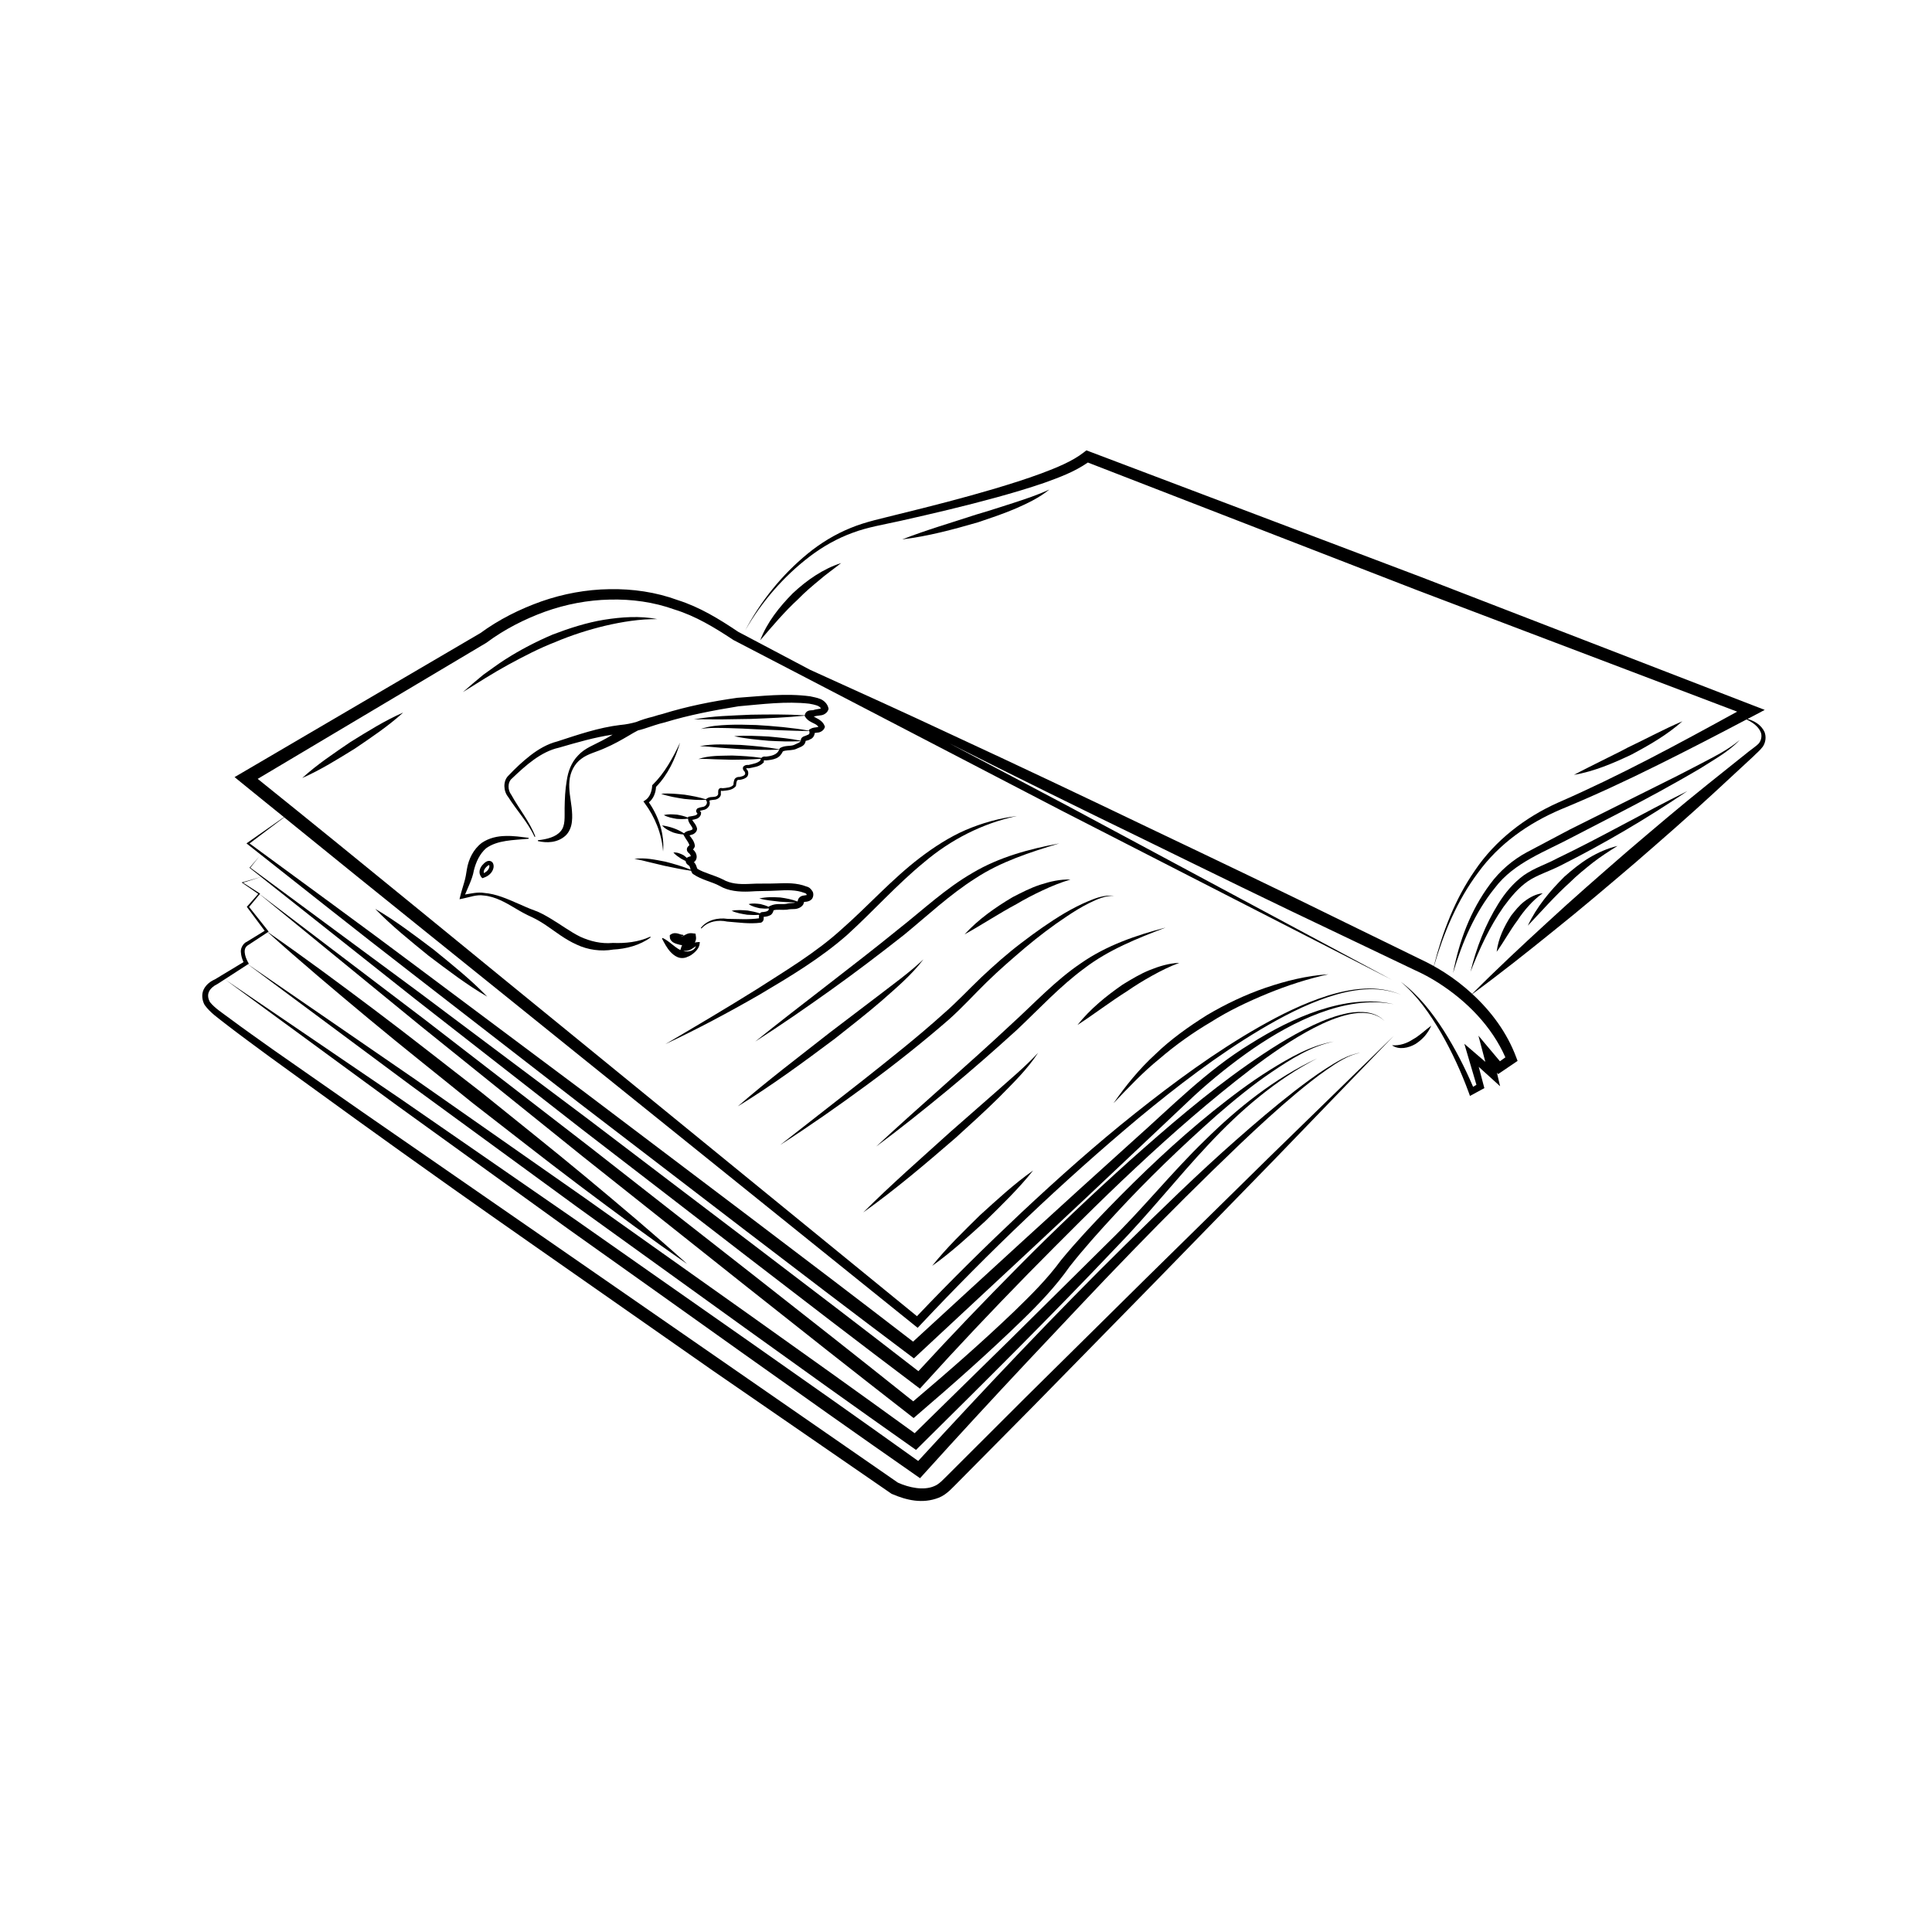 <?xml version="1.0" encoding="UTF-8"?>
<!-- Uploaded to: SVG Repo, www.svgrepo.com, Generator: SVG Repo Mixer Tools -->
<svg fill="#000000" width="800px" height="800px" version="1.1" viewBox="144 144 512 512" xmlns="http://www.w3.org/2000/svg">
 <g>
  <path d="m368.5 391.77c6.977-6.352 13.18-13.348 20.344-19.219 7.055-5.996 15.469-10.344 24.641-12.297-4.644 0.57-9.215 1.848-13.559 3.699-4.336 1.883-8.332 4.484-12.086 7.332-7.523 5.734-13.785 12.816-20.738 18.918-6.805 6.211-14.895 11.02-22.723 16.055-7.914 4.941-15.957 9.691-24.023 14.434 8.473-3.977 16.73-8.383 24.852-13.055 8.051-4.773 16.141-9.594 23.293-15.867z"/>
  <path d="m382.29 390.08c-12.52 10.184-25.543 19.785-38.152 29.945 6.828-4.363 13.477-8.977 20.07-13.68 6.59-4.707 13.035-9.613 19.406-14.629 6.297-5.176 12.152-10.691 18.922-14.973 6.691-4.394 14.445-6.887 22.176-9.23-7.926 1.484-15.934 3.613-23.023 7.844-7.117 4.109-13.109 9.77-19.398 14.723z"/>
  <path d="m377.54 409.31c3.918-3.465 8-6.867 11.191-11.082-3.809 3.598-8.074 6.621-12.207 9.824l-12.488 9.492c-8.227 6.465-16.582 12.766-24.512 19.652 8.961-5.488 17.398-11.707 25.789-17.984 4.106-3.258 8.25-6.473 12.227-9.902z"/>
  <path d="m399.62 391.62c4.707-2.606 9.09-5.535 13.734-8.012 2.258-1.344 4.59-2.551 6.957-3.656 2.371-1.113 4.793-2.102 7.375-2.863-2.711-0.109-5.402 0.523-7.977 1.359-2.59 0.832-4.992 2.098-7.387 3.324-4.629 2.754-9.055 5.863-12.703 9.848z"/>
  <path d="m452.89 389.82c-7.801 2.039-15.645 4.715-22.414 9.438-6.816 4.59-12.398 10.66-18.324 16.043-11.777 11.035-24.094 21.523-35.961 32.543 6.504-4.828 12.816-9.898 19.062-15.047 6.242-5.152 12.328-10.5 18.332-15.957 5.918-5.602 11.375-11.516 17.828-16.258 6.363-4.856 13.926-7.883 21.477-10.762z"/>
  <path d="m407.64 433.63-11.793 10.344c-7.754 7.027-15.645 13.895-23.074 21.328 8.555-6.102 16.535-12.898 24.465-19.75 3.871-3.535 7.777-7.027 11.504-10.73 3.668-3.734 7.5-7.41 10.383-11.84-3.539 3.848-7.586 7.16-11.484 10.648z"/>
  <path d="m449.37 402.54c2.289-1.273 4.629-2.434 7.16-3.371-2.711 0.082-5.356 0.902-7.863 1.914-2.523 1.012-4.832 2.438-7.141 3.836-4.422 3.066-8.625 6.481-11.984 10.711 4.516-2.926 8.68-6.156 13.141-8.953 2.156-1.504 4.398-2.867 6.688-4.137z"/>
  <path d="m395.47 414.18c3.5-3.109 6.66-6.613 9.926-9.805 3.289-3.231 6.781-6.246 10.297-9.238 3.535-2.961 7.203-5.777 11.059-8.312 1.91-1.289 3.879-2.492 5.941-3.523 2.047-1.012 4.227-1.961 6.566-1.914-2.332-0.281-4.672 0.504-6.793 1.406-2.16 0.902-4.238 1.984-6.258 3.152-4.012 2.387-7.824 5.09-11.527 7.926-3.719 2.82-7.211 5.926-10.609 9.117-3.41 3.25-6.519 6.606-10 9.621-6.856 6.184-14.137 11.922-21.398 17.68l-21.926 17.141c7.812-5.023 15.418-10.359 22.902-15.859 7.488-5.496 14.773-11.273 21.82-17.391z"/>
  <path d="m210.17 373.91-0.047 0.055 0.059 0.047 43.762 34.684 44.004 34.363c29.512 22.676 58.863 45.566 88.574 67.988l1.266 0.957 1.059-1.168c8.957-9.914 18.176-19.652 27.543-29.223 9.406-9.527 18.828-19.051 28.617-28.172 9.766-9.148 19.859-17.949 30.465-26.086 5.332-4.027 10.82-7.871 16.738-10.957 2.957-1.531 6.047-2.848 9.297-3.586 3.164-0.68 6.922-0.684 9.41 1.77-2.394-2.551-6.242-2.711-9.48-2.133-3.324 0.629-6.504 1.848-9.551 3.285-6.098 2.902-11.773 6.574-17.285 10.422-11.035 7.727-21.227 16.539-31.262 25.469-9.98 8.996-19.758 18.219-29.195 27.773-9.09 9.16-18.012 18.465-26.758 27.977-29.004-22.488-58.348-44.543-87.531-66.797l-44.664-33.5-44.848-33.141 2.371-2.957z"/>
  <path d="m480.65 450.39-32.582 32.027-32.496 32.121-16.168 16.141-4.039 4.035c-1.473 1.43-2.418 2.594-3.824 3.144-2.777 1.188-6.578 0.406-9.586-0.941l-94.48-65.418-47.316-32.734-23.59-16.461c-3.894-2.785-7.836-5.527-11.656-8.383-1.941-1.461-3.918-2.684-5.246-4.324-0.535-0.918-0.68-1.898-0.301-2.754 0.367-0.855 1.285-1.602 2.195-2.035l0.086-0.039 0.02-0.016 7.848-5.078 0.176-0.117 43.289 32.168 44.008 32.164c29.504 21.211 58.879 42.594 88.586 63.52l1.18 0.832 1.008-0.996c17.504-17.32 34.973-34.652 51.922-52.547 8.629-8.832 16.277-18.566 24.656-27.488 8.359-8.934 17.766-17.07 28.73-22.73-11.18 5.223-21 13.055-29.766 21.719-8.902 8.621-16.547 18.262-25.367 26.812l-26.219 25.957-25.32 24.844c-29.031-21.051-58.371-41.672-87.594-62.457l-44.664-31.246-44.426-30.555 0.238-0.152-0.25-0.453c-0.43-0.777-0.781-1.699-0.848-2.559-0.059-0.91 0.207-1.559 1.098-2.047l4.906-3.231 0.102-0.066c8.73 7.848 17.703 15.395 26.711 22.898 9.098 7.582 18.402 14.914 27.598 22.379 9.375 7.234 18.656 14.594 28.121 21.715 9.473 7.113 18.977 14.188 28.738 20.938-8.816-7.945-17.887-15.566-26.988-23.148-9.109-7.578-18.402-14.914-27.605-22.375-9.383-7.231-18.656-14.594-28.129-21.711-9.367-7.039-18.773-14.031-28.418-20.723l0.211-0.141-0.242-0.309-4.938-6.219 2.793-3.367v-0.004l42.602 34.859 42.996 34.621c28.84 22.859 57.547 45.883 86.602 68.473l1.109 0.863 1.043-0.898c9.488-8.125 18.824-16.383 27.805-25.109 4.438-4.309 8.941-9.027 12.484-14.113 3.797-4.82 7.961-9.457 12.176-14 8.414-9.129 17.383-17.738 26.66-25.988 4.684-4.066 9.48-8.027 14.621-11.512 5.106-3.457 10.469-6.879 16.609-8.172-6.195 1.059-11.738 4.293-17.004 7.566-5.305 3.305-10.277 7.106-15.156 11.008-9.719 7.848-18.785 16.469-27.492 25.422-4.352 4.488-8.621 9.035-12.637 13.906-3.707 5.066-7.969 9.262-12.453 13.621-8.609 8.246-17.645 16.125-26.762 23.844-28.383-22.68-57.09-44.949-85.672-67.375l-43.691-33.734-43.832-33.297 0.117-0.137-0.152-0.102-4.363-2.812 4.766-1.512-4.977 1.41-0.168 0.047 0.141 0.098 4.258 2.938-2.906 3.285-0.125 0.141 0.117 0.156 4.613 6.195-4.734 2.91c-0.934 0.367-1.734 1.75-1.559 2.832 0.055 0.922 0.328 1.75 0.691 2.555l-7.613 4.594 0.109-0.055c-1.25 0.555-2.363 1.355-3.039 2.684-0.672 1.344-0.406 2.988 0.238 4.137 1.531 2.144 3.758 3.57 5.559 5.031 3.809 2.953 7.691 5.758 11.551 8.621l23.312 16.883c15.562 11.219 31.215 22.312 46.945 33.293l47.16 32.973 47.383 32.656 0.125 0.086 0.082 0.035c3.809 1.641 8.086 2.715 12.469 0.992 2.191-0.883 3.727-2.797 4.969-3.988l4.016-4.055 16.055-16.219 31.945-32.59 31.859-32.688 31.711-32.852z"/>
  <path d="m487.12 433.11c-5.332 4.141-10.461 8.531-15.516 12.984-10.133 8.906-19.766 18.355-29.379 27.801-18.852 18.566-36.988 37.801-54.895 57.281-30.082-21.531-60.504-42.586-90.758-63.879l-46.273-31.98-46.512-31.645 45.379 33.25 45.613 32.91c30.598 21.68 61.016 43.609 91.789 65.031l1.254 0.875 1.02-1.129c9.008-9.98 18.141-19.875 27.348-29.695 9.246-9.777 18.414-19.633 27.797-29.277 9.355-9.672 18.906-19.145 28.625-28.445 4.875-4.629 9.824-9.191 14.977-13.508 2.59-2.137 5.203-4.258 7.965-6.168 2.746-1.891 5.598-3.844 8.918-4.535-3.352 0.562-6.301 2.43-9.125 4.223-2.848 1.824-5.547 3.856-8.227 5.906z"/>
  <path d="m257.63 397.32c5.027 3.785 10.016 7.621 15.508 10.812-4.414-4.57-9.336-8.496-14.211-12.469-5.031-3.785-10.02-7.621-15.512-10.812 4.418 4.562 9.336 8.488 14.215 12.469z"/>
  <path d="m238.04 342.39c4.394-2.992 8.82-5.926 12.801-9.551-4.934 2.156-9.422 4.996-13.945 7.789-4.387 2.992-8.816 5.93-12.801 9.551 4.934-2.168 9.422-5.008 13.945-7.789z"/>
  <path d="m391.04 479.46c5.055-3.578 9.551-7.75 14.098-11.871 4.375-4.297 8.797-8.551 12.652-13.395-5.059 3.57-9.551 7.742-14.098 11.863-4.375 4.309-8.793 8.559-12.652 13.402z"/>
  <path d="m451.25 424.61c4.254-3.668 8.844-6.926 13.668-9.773 4.734-3.008 9.828-5.406 15.02-7.547 5.199-2.125 10.574-3.883 16.117-5.094-5.688 0.352-11.281 1.738-16.688 3.582-5.41 1.855-10.605 4.336-15.539 7.254-4.84 3.047-9.547 6.375-13.66 10.363-4.227 3.859-7.844 8.324-11.082 12.977 3.934-4.109 7.781-8.227 12.164-11.762z"/>
  <path d="m291.23 314.12c4.262-1.805 8.676-3.215 13.18-4.297 4.504-1.043 9.113-1.793 13.809-1.75-4.641-0.91-9.457-0.57-14.125 0.168-4.691 0.766-9.227 2.246-13.652 3.93-4.363 1.863-8.578 4.039-12.559 6.59-1.996 1.266-3.871 2.707-5.801 4.055-1.812 1.508-3.633 3.008-5.375 4.574 4-2.484 7.914-5.012 12.004-7.238 4.082-2.219 8.203-4.363 12.52-6.031z"/>
  <path d="m611.62 337.98c-0.938-1.965-2.707-2.922-4.516-3.457 0.539-0.289 1.094-0.551 1.633-0.836l2.934-1.559-3.117-1.203-87.824-33.957-88.062-33.332-0.762-0.289-0.691 0.539c-3.09 2.41-7.273 4.074-11.281 5.586-4.07 1.496-8.23 2.805-12.414 4.055-8.375 2.481-16.859 4.644-25.363 6.731-4.211 1.098-8.566 1.93-12.723 3.652-4.133 1.672-7.961 4.012-11.383 6.812-6.836 5.598-12.445 12.59-16.559 20.324 4.379-7.582 10.211-14.332 17.125-19.594 3.457-2.629 7.273-4.777 11.32-6.254 4.004-1.512 8.348-2.188 12.637-3.152 8.559-1.918 17.105-3.926 25.59-6.258 4.238-1.176 8.465-2.414 12.652-3.859 3.898-1.422 7.789-2.812 11.48-5.356l87.129 33.781 84.941 32.238c-15.578 8.555-31.199 17.027-47.516 24.133-8.711 3.891-16.637 10.012-21.973 17.945-5.324 7.648-8.637 16.434-10.902 25.352-1.195-0.672-2.414-1.301-3.648-1.867l-19.5-9.527c-17.301-8.531-34.707-16.828-52.113-25.125-17.383-8.352-34.809-16.609-52.309-24.711-12.516-5.875-25.121-11.574-37.715-17.285l-19.055-10.07c-5.008-3.371-10.223-6.574-16.051-8.41-5.754-2.121-11.949-3.004-18.07-2.891-6.137 0.086-12.242 1.215-18.02 3.234-5.785 2.062-11.234 4.769-16.297 8.484l0.176-0.121-63.035 36.938-2.172 1.27 1.961 1.602c3.691 3.023 7.422 6 11.125 9.008l-9.668 6.769-0.262 0.188 0.262 0.207c14.504 11.438 28.949 22.957 43.57 34.238l43.793 33.945c29.336 22.449 58.562 45.035 88.098 67.223l1.148 0.867 1.043-0.969c19.637-18.258 39.285-36.5 58.746-54.949l14.602-13.785c4.902-4.484 10.117-8.66 15.594-12.445 5.496-3.75 11.324-7.07 17.574-9.402 6.207-2.293 13.004-3.617 19.633-2.312-6.578-1.547-13.508-0.469-19.875 1.629-6.41 2.125-12.434 5.281-18.133 8.867-11.586 7.047-21.094 16.832-31.074 25.68-19.566 17.617-38.945 35.434-58.324 53.242-28.879-22.258-58.051-44.145-87.113-66.156l-44.379-33.176c-14.688-11.027-29.547-21.816-44.344-32.691l9.168-6.922c25.887 21.043 51.938 41.883 77.891 62.844l89.16 71.777 0.828 0.664 0.727-0.77c18.191-19.363 37.477-37.781 57.859-54.844 10.23-8.469 20.816-16.586 32.223-23.402 5.703-3.387 11.617-6.492 17.922-8.621 6.211-2.066 13.219-3.203 19.461-0.594-6.191-2.742-13.289-1.738-19.582 0.223-6.383 2.016-12.395 5.023-18.188 8.312-11.598 6.629-22.379 14.57-32.816 22.867-10.449 8.309-20.402 17.199-30.137 26.312-9.457 8.898-18.691 18.008-27.652 27.434l-87.895-71.727c-28.949-23.543-57.738-47.293-86.816-70.668l60.617-36.078 0.066-0.039 0.109-0.086c4.566-3.394 9.91-6.137 15.375-8.113 5.5-1.965 11.305-3.074 17.121-3.195 5.809-0.145 11.672 0.645 17.16 2.629 5.598 1.715 10.652 4.793 15.531 8.02l0.109 0.074 0.047 0.023 87.09 45.277 87.367 44.75-86.504-46.402-30.758-16.258c17.16 8.641 34.395 17.133 51.68 25.523 17.332 8.484 34.656 16.969 52.094 25.223l13.055 6.238 6.531 3.117c2.141 0.961 4.172 2.062 6.156 3.324 7.586 4.84 14.176 11.543 17.805 19.77l-1.441 1.039-2.258-2.684-3.449-4.102 1.359 5.148 0.473 1.789-2.926-2.516-2.641-2.266 0.977 3.309 2.231 7.566-0.883 0.527c-2.188-5.117-4.715-10.035-7.668-14.723-3.144-4.926-6.816-9.645-11.523-13.133 4.473 3.773 7.812 8.621 10.734 13.613 2.875 5.027 5.32 10.34 7.297 15.742l0.332 0.918 0.875-0.473 2.336-1.27 0.605-0.328-0.188-0.699-1.305-4.934 2.996 2.715 2.664 2.418-0.832-3.531-0.02-0.086 0.324 0.406 0.984-0.664 3.336-2.266 0.84-0.57-0.367-0.977c-2.422-6.484-6.578-12.117-11.621-16.746 7.391-5.41 14.547-11.098 21.652-16.844 7.301-5.84 14.41-11.898 21.52-17.957 7.055-6.125 14.102-12.258 20.965-18.602l10.289-9.527c0.855-0.898 1.648-1.441 2.555-2.629 0.777-1.16 0.934-2.652 0.449-3.891zm-1.555 3.074c-0.57 0.621-1.758 1.395-2.609 2.086l-10.953 8.758c-7.297 5.844-14.41 11.898-21.512 17.961-7.047 6.133-14.102 12.258-20.957 18.605-6.734 6.176-13.43 12.41-19.887 18.914-2.273-2.082-4.707-3.977-7.273-5.617-0.926-0.598-1.891-1.168-2.863-1.715 2.578-8.832 6.191-17.457 11.688-24.777 5.523-7.637 13.375-13.141 21.961-16.781 8.699-3.586 17.367-7.609 25.82-11.824 7.848-3.891 15.617-7.91 23.367-12 1.734 0.812 3.34 2.023 3.859 3.629 0.25 0.973-0.023 2.035-0.641 2.762z"/>
  <path d="m582.82 352.44-22.809 11.391-11.289 5.977c-3.84 2.051-7.285 5.008-9.84 8.504-5.199 6.973-8.242 15.211-9.801 23.555 2.387-8.121 5.809-16.066 11.07-22.555 5.062-6.746 13.332-9.594 20.824-13.602 7.531-3.93 15.141-7.742 22.605-11.828 3.727-2.055 7.445-4.133 11.109-6.309 3.566-2.293 7.406-4.344 10.352-7.461-3.246 2.742-7.125 4.57-10.855 6.559-3.766 1.98-7.559 3.898-11.367 5.769z"/>
  <path d="m547.79 375.98c-2.762 2.035-4.934 4.644-6.676 7.453-3.512 5.613-5.875 11.777-7.418 18.098 2.359-6.047 5.09-11.969 8.75-17.199 1.879-2.559 3.914-5.031 6.445-6.785 2.422-1.656 5.734-2.664 8.621-4.141 11.664-5.863 22.867-12.465 33.648-19.754-11.656 5.773-22.914 12.273-34.566 17.859-2.852 1.543-5.875 2.434-8.805 4.469z"/>
  <path d="m552.85 380.72c-1.754 0.176-3.387 1.043-4.797 2.109-1.438 1.066-2.519 2.473-3.598 3.84-1.891 2.922-3.406 6.09-3.824 9.574 2.023-2.82 3.566-5.742 5.547-8.367 0.883-1.375 1.891-2.66 2.973-3.856 1.086-1.203 2.269-2.305 3.699-3.301z"/>
  <path d="m558.61 376.3c-3.871 3.836-7.41 8.062-9.719 13.012 3.723-3.945 7.227-7.926 11.156-11.477 1.879-1.867 3.934-3.516 6-5.168 2.09-1.621 4.301-3.059 6.625-4.488-2.648 0.621-5.18 1.758-7.535 3.152-2.348 1.43-4.477 3.164-6.527 4.969z"/>
  <path d="m575.39 342.1c-2.336 1.273-4.75 2.383-7.117 3.598-2.371 1.219-4.781 2.352-7.16 3.652 5.356-0.926 10.367-3.062 15.227-5.371 4.75-2.527 9.445-5.219 13.508-8.832-4.984 2.129-9.648 4.672-14.457 6.953z"/>
  <path d="m366.93 293.21c-4.852 1.559-9.133 4.559-12.844 8.027-3.566 3.613-6.801 7.672-8.621 12.449 3.289-3.84 6.453-7.598 10.082-10.934 1.707-1.773 3.586-3.359 5.488-4.934 1.863-1.621 3.894-3.027 5.894-4.609z"/>
  <path d="m413.02 278.83c3.16-1.387 6.367-2.875 9.055-5.098-3.129 1.465-6.367 2.519-9.617 3.582-3.258 1.027-6.504 2.117-9.801 3.062-6.508 2.144-13.098 4.039-19.555 6.566 6.887-0.836 13.547-2.637 20.176-4.559 3.273-1.113 6.559-2.199 9.742-3.555z"/>
  <path d="m512.89 421.01c1.848 1.305 4.453 0.715 6.277-0.371 0.922-0.598 1.742-1.309 2.453-2.117 0.68-0.832 1.266-1.723 1.672-2.711-1.719 1.27-3.141 2.691-4.852 3.629-1.625 1.07-3.441 1.695-5.551 1.57z"/>
  <path d="m316.33 392.23c-3.164 1.441-6.578 1.797-9.934 1.656h-0.016l-0.098 0.012c-2.938 0.25-5.863-0.438-8.508-1.656-2.637-1.293-5.106-3.176-7.84-4.801-1.359-0.816-2.785-1.633-4.324-2.18-1.465-0.516-2.812-1.152-4.262-1.777-2.848-1.234-5.809-2.594-9.027-2.848-1.77-0.281-3.457 0.16-5.074 0.418 0.367-0.887 0.762-1.762 1.148-2.676 0.488-1.137 0.984-2.492 1.18-3.688 0.555-2.258 1.562-4.418 3.231-5.879 3.031-2.203 7.25-2.152 11.297-2.539v-0.227c-2.023-0.258-4.051-0.578-6.16-0.5-2.098 0.031-4.328 0.52-6.191 1.773l-0.012 0.004-0.047 0.035c-2.262 1.703-3.512 4.344-3.953 6.953-0.203 1.285-0.363 2.359-0.734 3.57-0.336 1.184-0.742 2.394-1.039 3.641l-0.188 0.785 0.734-0.145c1.98-0.398 3.84-1.148 5.699-0.836h0.031c3.055 0.281 5.773 1.875 8.434 3.457 1.324 0.797 2.754 1.594 4.188 2.227 1.352 0.629 2.629 1.395 3.898 2.246 2.523 1.715 5.004 3.707 8.035 5.062 2.996 1.422 6.449 1.891 9.707 1.328l-0.105 0.004c3.551-0.168 7.195-1.137 10.035-3.238z"/>
  <path d="m272.31 380.63 0.02 0.004h0.004z"/>
  <path d="m323.54 397.64c0.781 0.352 1.777 0.324 2.535-0.012l-0.066 0.012c0.883-0.273 1.559-0.797 2.168-1.355 0.59-0.559 1.137-1.285 1.234-2.18l0.047-0.457-0.484 0.02c-0.293 0.016-0.562 0.066-0.84 0.117 0.23-0.414 0.383-0.91 0.316-1.422l-0.125-0.934-0.891-0.105c-1.098-0.133-1.785 0.395-2.176 0.594-0.438 0.281-0.555 0.293-0.613 0.324l-0.082-0.016h-0.066c0.223-0.07 0.441-0.145 0.641-0.273l-0.082-0.211c-0.469-0.012-0.867-0.176-1.367-0.336-0.465-0.109-1.215-0.262-1.93 0.242l-0.262 0.18 0.016 0.555c0.02 0.789 0.812 1.41 1.316 1.586 0.508 0.215 0.988 0.301 1.293 0.402 0.223 0.066 0.438 0.098 0.645 0.098-0.051 0.109-0.105 0.191-0.152 0.324l-0.316 0.988c-0.438-0.211-0.875-0.504-1.387-0.887-0.984-0.734-2.012-1.723-3.324-2.328l-0.152 0.168c0.648 1.223 1.238 2.414 2.223 3.508 0.504 0.535 1.094 1.074 1.883 1.398zm1.84-1.633c1.57 0.031 2.309-0.828 3.043-1.266-0.141 0.379-0.359 0.727-0.719 0.957-0.562 0.383-1.309 0.484-1.91 0.453l-0.066 0.016c-0.238-0.016-0.434-0.117-0.645-0.172z"/>
  <path d="m324.16 394.39-0.039-0.012-0.035-0.004z"/>
  <path d="m327.14 374.76c0.082 0.215 0.172 0.441 0.344 0.691l0.074 0.105 0.152 0.102c2.293 1.566 4.941 2.004 6.941 3.09 2.387 1.422 5.289 1.621 7.809 1.527 2.535-0.195 4.957-0.105 7.551-0.262 2.5-0.141 4.938-0.227 7.09 0.594l0.25 0.098-0.012-0.039c-0.004-0.031 0.332 0.172 0.402 0.348 0.074 0.211 0.066 0.074 0.031 0.168 0.047 0.023-0.348 0.082-0.977 0.176-0.309 0.055-0.805 0.25-1.102 0.676-0.195 0.281-0.262 0.543-0.301 0.789-0.023 0.031-0.059 0.051-0.086 0.074-1.465-0.555-2.996-0.848-4.527-1.055-1.855-0.105-3.719-0.172-5.566 0.277 1.832 0.488 3.648 0.609 5.461 0.84 1.371 0.086 2.734 0.18 4.121 0.211-0.133 0.035-0.23 0.074-0.406 0.102-0.5 0.039-1.516 0.102-2.039 0.258-1.098 0.211-2.621-0.23-4.207 0.52l-0.414 0.195 0.004 0.09c-0.719-0.336-1.461-0.562-2.207-0.746-1.02-0.117-2.031-0.266-3.125 0.012 0.926 0.641 1.93 0.852 2.922 1.094 0.797 0.09 1.594 0.141 2.418 0.055 0.012 0.332-0.031 0.457-0.309 0.645-0.277 0.172-0.715 0.262-1.176 0.312-0.227-0.023-0.605 0.004-0.898 0.348-1.059-0.352-2.133-0.57-3.211-0.75-1.402-0.102-2.801-0.238-4.246 0.066 1.34 0.625 2.731 0.82 4.117 1.047 1.047 0.074 2.098 0.105 3.16 0.023-0.055 0.266-0.039 0.453-0.047 0.605 0.016 0.141 0.02 0.238 0.02 0.316-2.699 0.395-5.523 0.172-8.359 0.152l0.047 0.004c-2.57-0.402-5.496 0.297-7.117 2.41l0.172 0.145c1.699-1.918 4.449-2.367 6.828-1.84h0.012l0.035 0.004c2.871 0.211 5.801 0.68 8.801 0.293l0.117-0.031c0.418-0.105 0.695-0.645 0.691-0.902 0.031-0.266 0.012-0.453 0-0.613 0.539-0.047 1.113-0.105 1.719-0.422 0.484-0.211 0.781-0.766 0.918-1.32 0.906-0.293 2.106-0.031 3.531-0.16 0.797-0.168 1.133-0.121 1.984-0.172 0.711-0.012 1.863-0.352 2.371-1.27l0.125-0.398c0.125-0.363-0.098-0.102 0.125-0.207 0.266-0.098 0.902 0.059 1.715-0.504 0.746-0.5 0.852-1.777 0.418-2.367-0.395-0.625-0.836-1.102-1.777-1.27l0.238 0.055c-2.59-1.023-5.332-0.926-7.824-0.832-2.434 0.109-5.043-0.023-7.531 0.145-2.465 0.109-4.812-0.039-6.828-1.199-2.41-1.195-4.805-1.652-6.734-2.805-0.09-0.168-0.191-0.438-0.312-0.805-0.098-0.289-0.328-0.691-0.656-1.047l0.23-0.031 0.18-0.238c0.535-0.707 0.367-1.484 0.168-1.969-0.188-0.406-0.441-0.75-0.805-1.062 0.152-0.121 0.348-0.312 0.508-0.801l0.023-0.082-0.02-0.137c-0.16-1.215-0.922-2.012-1.426-2.691 0.18-0.059 0.395-0.125 0.629-0.195 0.504-0.082 1.355-0.711 1.379-1.473l0.004-0.145-0.004-0.023c-0.258-1.109-1.039-1.758-1.285-2.277 0.344-0.059 0.711-0.125 1.094-0.262 0.574-0.133 1.289-0.805 1.254-1.551l-0.012-0.242-0.16-0.133c-0.074-0.059-0.117-0.109-0.172-0.168 0.223-0.102 0.551-0.168 0.906-0.246l-0.051 0.012c0.672-0.09 1.23-0.469 1.582-1.027 0.289-0.434 0.262-0.988 0.105-1.477 0.312-0.145 0.805-0.188 1.34-0.246 0.629-0.012 1.543-0.5 1.699-1.281l0.016-0.074v-0.023c0.004-0.348-0.035-0.68 0-0.906 0.059-0.188-0.07-0.082 0.266-0.059l0.156 0.016c1.074-0.156 2.516-0.102 3.477-1.188l0.059-0.07 0.043-0.113c0.066-0.453 0.102-0.906 0.23-1.234 0.125-0.324 0.301-0.363 0.695-0.328l0.07 0.004 0.051-0.012c0.527-0.105 1.102-0.207 1.652-0.605 0.648-0.395 0.676-1.43 0.359-1.926l-0.055-0.086-0.031-0.031c-0.105-0.117-0.223-0.238-0.273-0.336-0.016-0.023-0.012-0.02-0.016-0.035 0.059-0.035 0.395-0.098 0.66-0.051l0.059 0.012 0.09-0.02c1.148-0.277 2.656-0.332 3.758-1.445l0.141-0.141-0.012-0.258c-0.016-0.309 0.035-0.273 0.438-0.246l0.18 0.012c0.836-0.086 1.738-0.16 2.629-0.539 0.789-0.312 1.441-1.027 1.789-1.832 0.73-0.371 1.762-0.23 2.941-0.473 0.301-0.07 0.613-0.176 0.906-0.332l0.695-0.301c0.48-0.195 1.316-0.594 1.484-1.535v-0.137c0.016-0.004 0.051-0.023 0.152-0.051 0.273-0.117 0.637-0.035 1.234-0.516l-0.258 0.16c0.77-0.215 1.238-0.977 1.305-1.715 0.227-0.035 0.5-0.059 0.84-0.105 0.57-0.023 1.473-0.5 1.742-1.211l0.121-0.312-0.109-0.293c-0.395-1.02-1.375-1.652-2.102-2.004-0.297-0.152-0.539-0.289-0.77-0.434 0.203-0.016 0.43-0.047 0.766-0.195l-0.16 0.07c0.273-0.086 0.816-0.09 1.426-0.211 0.586-0.066 1.551-0.586 1.824-1.426l0.09-0.277-0.07-0.293c-0.258-1.078-1.25-2.004-2.18-2.332-0.922-0.379-1.82-0.48-2.516-0.664l-0.047-0.012-0.07-0.012c-6.488-0.871-12.934-0.047-19.211 0.387h-0.031l-0.055 0.004c-6.672 0.934-13.324 2.262-19.809 4.277l0.086-0.02c-0.906 0.211-1.777 0.48-2.637 0.754-1.512 0.359-3.004 0.816-4.449 1.41-1.359 0.379-2.715 0.645-4.066 0.77l-0.086 0.004c-5.856 0.699-11.348 2.621-16.762 4.375l0.059-0.016c-2.684 0.672-5.047 2.082-7.141 3.688-2.098 1.641-3.969 3.387-5.805 5.332l0.074-0.07c-0.906 0.797-1.203 1.898-1.199 2.922 0.02 1.027 0.344 2.051 1.012 2.867l-0.039-0.059c2.309 3.652 5.266 6.746 7.027 10.625l0.207-0.086c-1.543-4.027-4.359-7.379-6.363-11.047l-0.012-0.02-0.031-0.039c-0.469-0.613-0.711-1.441-0.695-2.231 0.004-0.781 0.328-1.578 0.832-1.984l0.016-0.012 0.059-0.059c3.629-3.461 7.656-7.094 12.438-8.156l0.02-0.004 0.039-0.012c4.719-1.371 9.422-2.742 14.172-3.441-0.957 0.574-1.91 1.133-2.902 1.637-1.969 1.074-4.457 1.918-6.231 3.859-1.809 1.844-2.684 4.289-3.027 6.688-0.418 2.41-0.52 4.871-0.559 7.246-0.039 2.379 0.25 4.699-1.043 6.156-1.254 1.551-3.715 2.156-6.031 2.394l-0.023 0.223c2.328 0.543 5.141 0.516 7.309-1.41 1.055-0.969 1.594-2.422 1.719-3.738 0.156-1.293 0.047-2.516-0.066-3.719-0.281-2.383-0.82-4.711-0.586-7.047 0.191-2.328 1.305-4.555 3.129-5.875 1.762-1.367 4.051-1.809 6.324-2.867 2.242-0.961 4.387-2.172 6.402-3.367 0.75-0.473 1.531-0.887 2.312-1.301 0.527-0.141 1.078-0.25 1.582-0.434 1.898-0.613 3.715-1.289 5.523-1.691l0.039-0.012 0.047-0.016c6.332-1.93 12.871-3.168 19.445-4.238 6.332-0.555 12.586-1.379 18.73-0.695 1.508 0.277 2.644 0.5 3.113 1.238-0.07 0.035-0.133 0.07-0.277 0.109-0.387 0.105-0.883 0.09-1.586 0.309l-0.246 0.074c-0.109 0.012-0.309 0.031-0.562 0.031-0.215 0.02-0.484 0.035-0.828 0.203-0.363 0.152-0.691 0.609-0.746 0.953l-0.023 0.168c-4.777-0.293-9.547-0.238-14.312-0.16-5.031 0.25-10.102 0.309-15.094 1.254 2.519-0.102 5.043 0.02 7.566-0.02l7.562-0.117c4.758-0.195 9.516-0.367 14.27-0.863l-0.02 0.117 0.168 0.258c0.621 0.953 1.602 1.355 2.281 1.688 0.551 0.258 0.91 0.535 1.18 0.871-0.086 0.047-0.18 0.086-0.359 0.121-0.398 0.098-0.984 0.023-1.707 0.434l-0.449 0.25 0.059 0.242c-4.621-0.816-9.285-1.215-13.961-1.496-2.469-0.059-4.938-0.16-7.41-0.051-2.457 0.121-4.984 0.266-7.332 1.094 2.434-0.418 4.891-0.258 7.336-0.23 2.449 0.07 4.902 0.16 7.356 0.309 4.672 0.156 9.336 0.441 14.031 0.465l0.047 0.188c0.098 0.371-0.039 0.676-0.324 0.781l-0.777 0.281 0.52-0.125c0.07-0.016-0.301 0.117-0.676 0.211-0.195 0.07-0.441 0.141-0.719 0.402-0.242 0.223-0.301 0.559-0.297 0.832-2.805-0.578-5.656-0.84-8.504-1.109-3.059-0.152-6.125-0.336-9.16-0.09 3.059 0.68 6.09 0.926 9.125 1.211 2.805 0.141 5.613 0.273 8.457 0.105-0.074 0.16-0.266 0.336-0.656 0.504-0.223 0.102-0.492 0.207-0.781 0.363-0.18 0.102-0.383 0.176-0.605 0.23-0.871 0.246-2.098 0.02-3.301 0.676l-0.172 0.102-0.051 0.207c-0.012 0.031-0.035 0.051-0.047 0.082-3.387-0.637-6.801-0.918-10.223-1.168-3.606-0.086-7.266-0.383-10.867 0.336 1.809 0.016 3.602 0.281 5.406 0.398l5.402 0.383c3.402 0.125 6.805 0.289 10.23 0.141-0.457 1.281-1.961 1.699-3.535 1.84-0.312-0.047-0.648-0.047-1.004 0.172-0.07 0.039-0.082 0.121-0.133 0.176-2.59-0.398-5.188-0.551-7.793-0.637-2.984 0.09-6.055-0.066-8.961 0.938 1.492-0.141 2.984 0.039 4.473 0.059l4.481 0.121c2.539-0.023 5.078-0.039 7.633-0.246-0.082 0.156-0.125 0.281-0.141 0.438-0.727 0.719-1.91 0.898-3.125 1.188-0.387-0.004-0.785-0.074-1.316 0.363-0.316 0.348-0.176 0.832-0.051 1.008 0.105 0.188 0.227 0.301 0.348 0.43 0.18 0.406 0.191 0.68-0.105 0.91-0.301 0.242-0.789 0.371-1.281 0.473-0.492-0.082-1.258 0.246-1.387 0.82-0.168 0.473-0.188 0.887-0.23 1.285-0.645 0.746-1.82 0.77-2.961 0.887l0.156 0.016c-0.188-0.051-0.387-0.125-0.695-0.047-0.348 0.102-0.484 0.469-0.504 0.648-0.055 0.379-0.02 0.664-0.023 0.941-0.145 0.457-0.5 0.656-1.074 0.711-0.551 0.102-1.25-0.059-1.984 0.492l-0.223 0.168c-1.844-0.605-3.734-0.918-5.621-1.223-2.066-0.203-4.137-0.441-6.223-0.242 2.023 0.73 4.066 1.027 6.109 1.355 1.898 0.188 3.793 0.367 5.738 0.246l0.137 0.203c0.48 0.699-0.172 1.594-0.961 1.676l-0.031 0.004-0.023 0.004c-0.352 0.086-0.742 0.109-1.215 0.336-0.23 0.004-0.66 0.68-0.387 1.039 0.086 0.168 0.18 0.273 0.273 0.363-0.16 0.555-1.09 0.629-2.137 0.805l-0.348 0.059-0.016 0.242c-0.938-0.414-1.914-0.621-2.898-0.801-1.168-0.082-2.336-0.203-3.512 0.121 1.129 0.609 2.262 0.785 3.394 0.992 0.992 0.07 1.984 0.109 3.027-0.066-0.004 0.762 0.402 1.266 0.656 1.656 0.273 0.383 0.48 0.727 0.551 1.031-0.066 0.207-0.168 0.289-0.559 0.414-0.398 0.141-1.012 0.121-1.641 0.719l-0.086 0.082c-1.793-1.164-3.688-1.777-5.809-2.106 0.789 0.957 1.891 1.426 2.938 1.883 0.867 0.266 1.754 0.469 2.684 0.52l0.18 0.332c0.586 1.094 1.281 1.785 1.426 2.543-0.066 0.066-0.16 0.16-0.293 0.262-0.121 0.121-0.422 0.438-0.371 0.953 0.082 0.48 0.309 0.648 0.457 0.805l0.02 0.02 0.086 0.059c0.133 0.086 0.348 0.371 0.43 0.613 0.031 0.082 0.031 0.137 0.035 0.195-0.227 0.035-0.48 0.102-0.836 0.277-0.051 0.035-0.125 0.102-0.191 0.156-0.289-0.262-0.594-0.508-0.906-0.73-0.816-0.414-1.668-0.797-2.664-0.699 0.645 0.762 1.387 1.164 2.09 1.656 0.387 0.195 0.766 0.406 1.16 0.605 0.023 0.301 0.137 0.535 0.215 0.637 0.238 0.297 0.406 0.398 0.594 0.539l0.023 0.02 0.059 0.031c0.082 0.039 0.172 0.176 0.289 0.559 0.047 0.141 0.098 0.316 0.145 0.5-2.18-0.887-4.43-1.543-6.695-2.121-2.684-0.504-5.445-1.164-8.23-0.727 1.371 0.18 2.676 0.562 4.004 0.867l3.981 0.953c2.336 0.484 4.664 0.996 7.051 1.312zm29.105-34.355c0.004 0.023-0.012 0.059-0.004 0.082zm-28.809 28.516s0.004 0.016 0.004 0.02c-0.035-0.023-0.051-0.055-0.09-0.082z"/>
  <path d="m317.85 352.54c3.211-3.293 5.113-7.496 6.375-11.738-1.914 4.062-4.102 8.082-7.234 11.145l-0.152 0.145-0.016 0.238c-0.082 1.441-0.664 2.996-1.828 3.738l-0.492 0.312 0.352 0.48c2.707 3.652 4.535 8.105 4.867 12.801 0.402-4.57-1.117-9.195-3.762-13.027 1.266-1.02 1.816-2.582 1.891-4.094z"/>
  <path d="m272.33 372.74c-0.801 0.73-1.219 1.492-1.25 2.266-0.035 0.867 0.449 1.406 0.504 1.465l0.246 0.262 0.344-0.117c1.859-0.629 2.586-1.977 2.644-2.938 0.039-0.664-0.223-1.199-0.707-1.43-0.301-0.141-0.934-0.273-1.781 0.492zm1.293 0.516c0.031 0.02 0.105 0.188 0.055 0.473-0.086 0.535-0.516 1.211-1.445 1.652-0.102-0.359-0.059-0.988 0.848-1.812 0.293-0.266 0.48-0.312 0.527-0.312h0.016z"/>
 </g>
</svg>